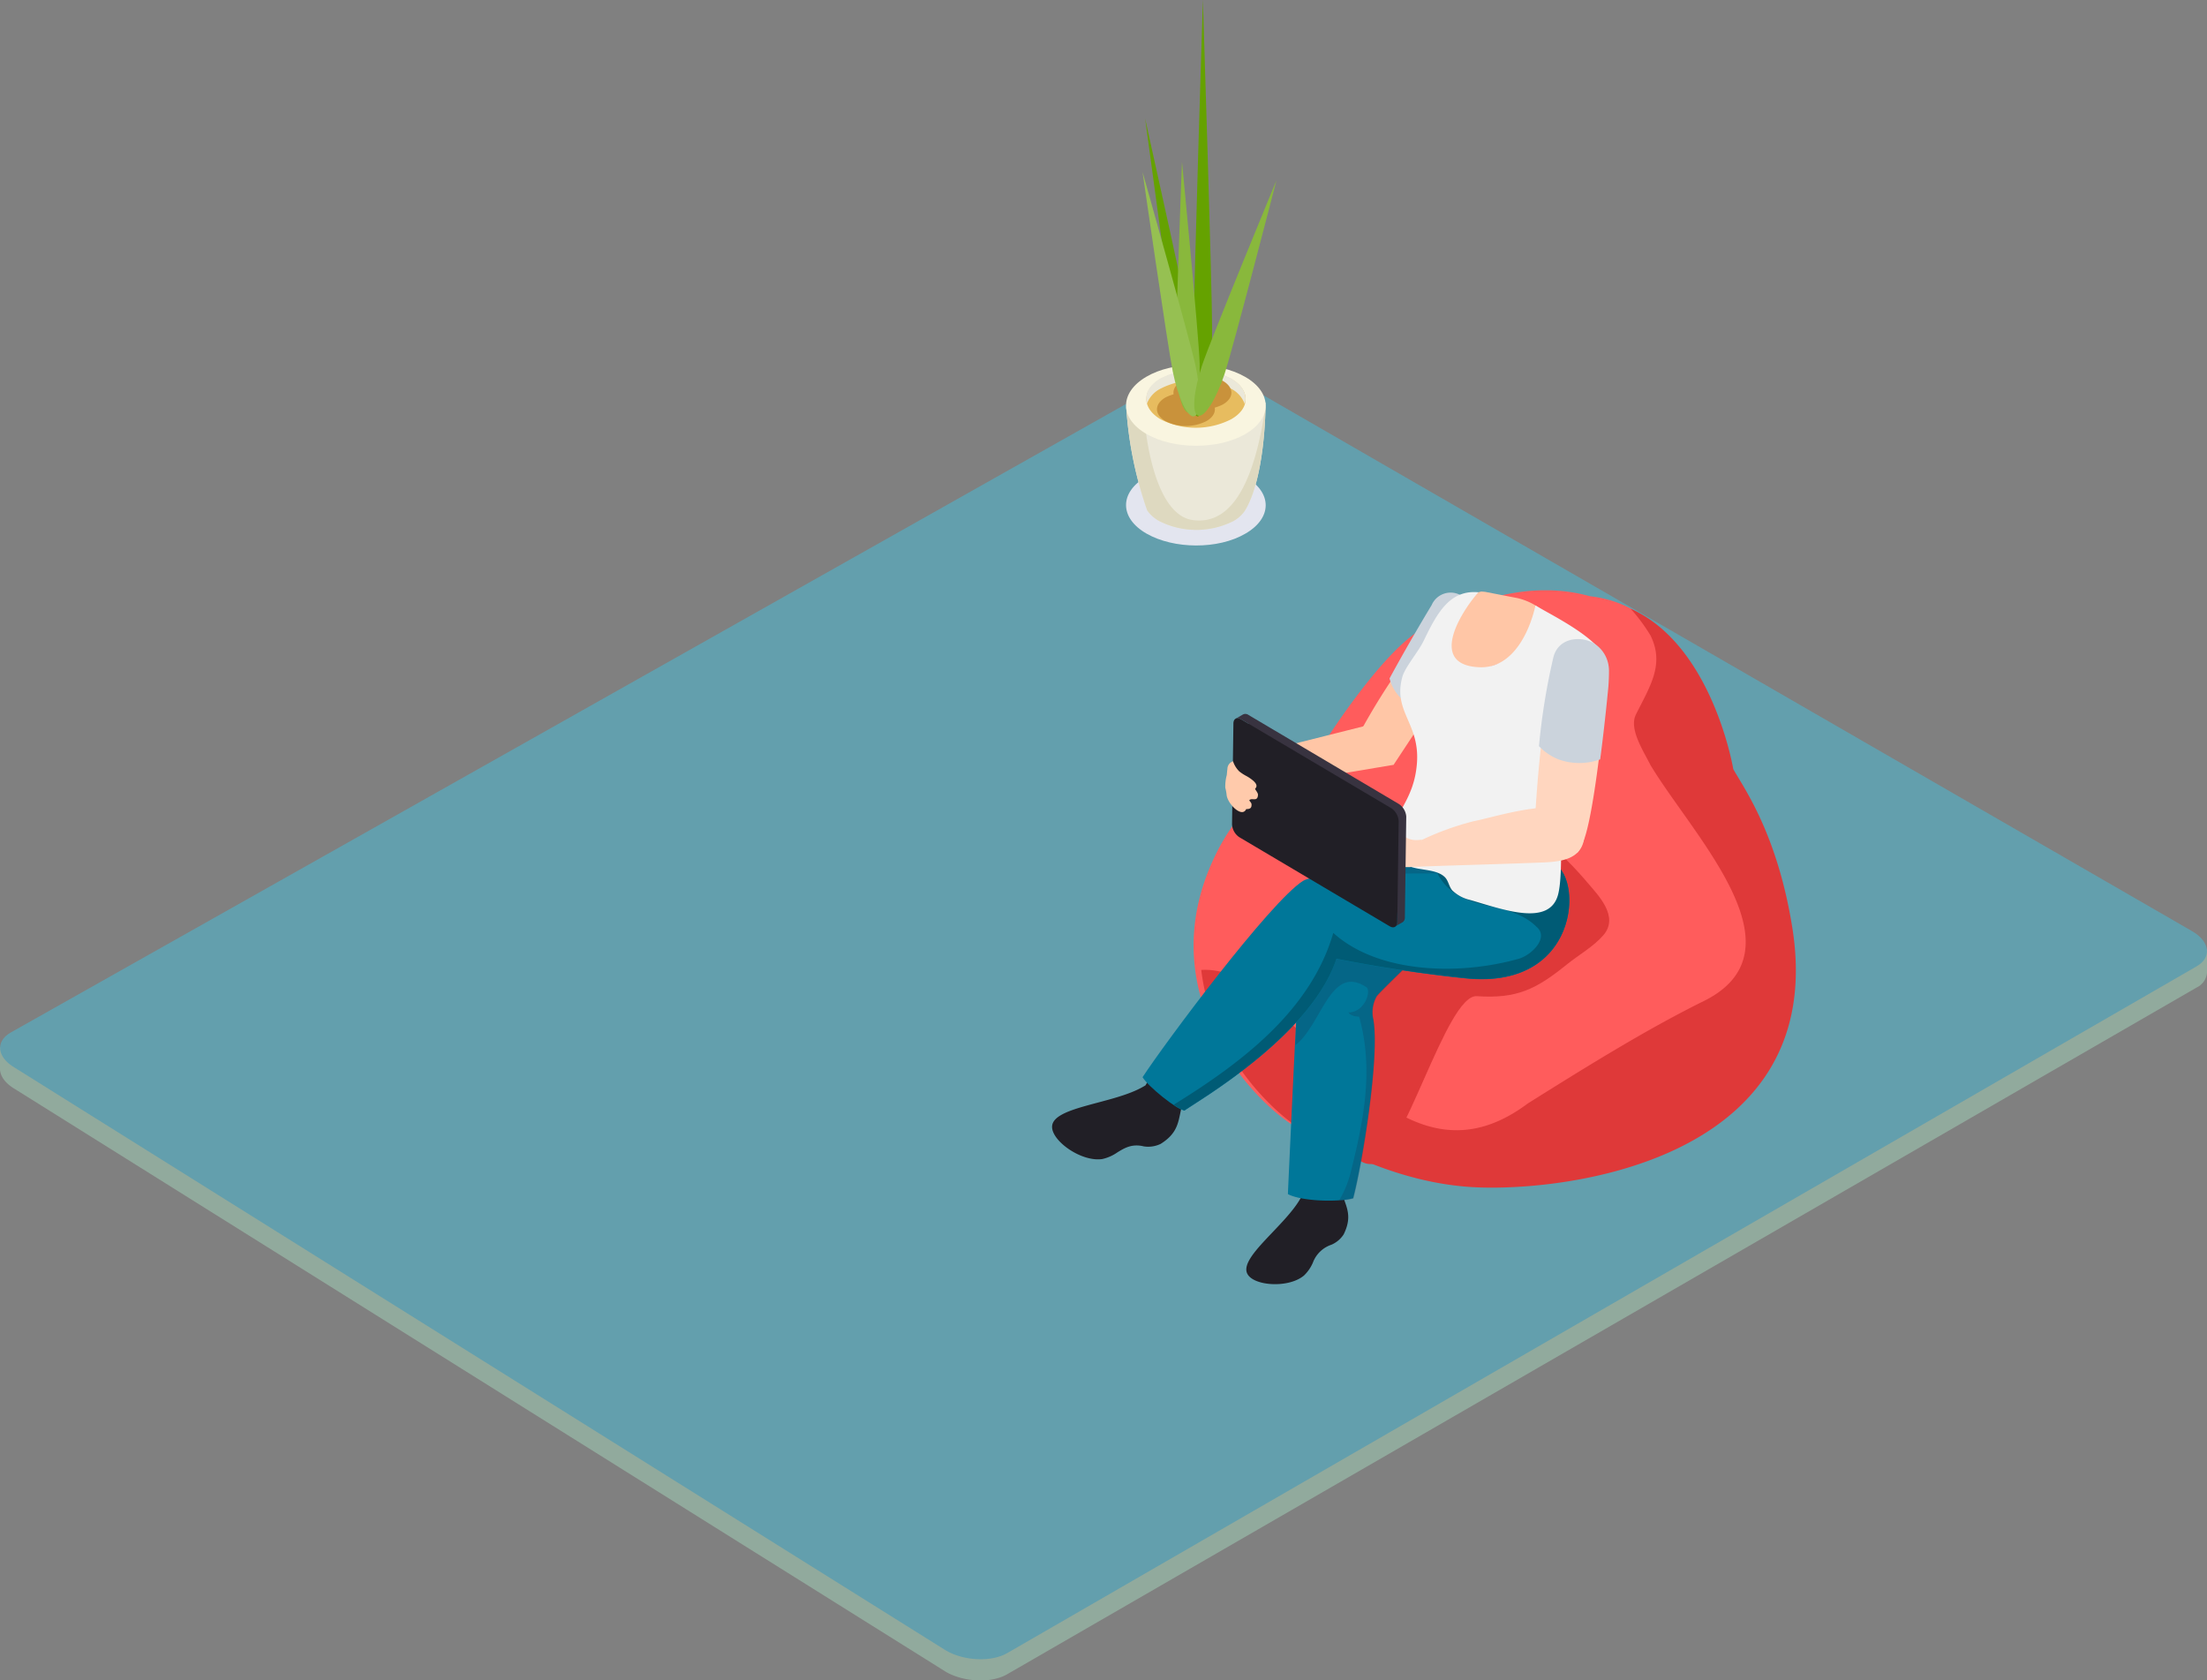 <svg xmlns="http://www.w3.org/2000/svg" viewBox="0 0 415.88 316.65"><rect x="0" y="0" width="415.88" height="316.65" fill="#808080" stroke="none"/><defs><style>.aedcaa9e-77ca-45e7-9e55-f2efc78907f5{isolation:isolate;}.b67ac540-feb3-42cd-b13a-01ece9dda5ee{fill:#91aa9d;}.ab21bde6-af2e-4397-87f7-ebf7454b15e5{fill:#639fad;}.b12f40b9-4d25-4153-a5c3-d7c9912ee805{fill:#e3e5ef;}.b12f40b9-4d25-4153-a5c3-d7c9912ee805,.bd1e879d-47b2-4900-9fb2-94ec68e096c1{mix-blend-mode:multiply;}.b361e749-61b2-4624-9e31-6d170f56eaab{fill:#ebe8d9;}.f0344dfc-1381-4e09-8c8f-7cd071926266{fill:#ded9c0;}.fe214ebd-942a-4744-9438-1657140f2c1b{fill:#f9f5e0;}.af4c7965-b6ac-4534-aaef-9ad96313fbe2{fill:#e7bc5f;}.a7bca440-349b-4056-8a30-7cd763ca6d0b{fill:#c9923b;}.a59f14e9-36b8-4434-8b4f-fcd9ca910734{fill:#65a200;}.b61cf18c-2a84-4e12-97c5-081692e5f487{fill:#89b83c;}.fdc0ddb2-e7ed-4f5b-9742-7f92bed7911c{fill:#96c052;}.e86d50c1-bd7a-4f3a-a057-113dea9224a7{fill:#ff5c5c;}.aae504d8-485a-4231-b5b5-1f04b8b1d72b{fill:#df3939;}.b0d9c053-81cf-45c3-86ee-8e85c6a8c43f{fill:#211f26;}.ba7887f3-bfe0-4f54-be70-f705d1cba7fb{fill:#079;}.bd1e879d-47b2-4900-9fb2-94ec68e096c1{fill:#123f5d;opacity:0.3;}.aeefce7c-3ee8-4629-bfb3-fd44e33f3e68{fill:#005b75;}.afc01dd4-89ac-454a-8fe9-ea219fe65f58{fill:#ffc6a6;}.e66f2d7a-6fd2-4328-b668-bf0bcf847f7e{fill:#cbd3dc;}.ebe66700-f1ac-4d70-b0d5-de55a5b757c5{fill:#f2f2f2;}.afd37007-9b7b-4cfd-8d0d-abc9b60b60db{fill:#ffd6bf;}.aeda7690-e62b-4c4e-8d6c-de1e00b6be06{fill:#383340;}.f507e110-38c3-4c2d-8ad1-08ee0674d1da{fill:#ffcaab;}</style></defs><title>0804</title><g class="aedcaa9e-77ca-45e7-9e55-f2efc78907f5"><g id="a7c2cb0e-a9e5-4560-b5c3-fb230995a9bd" data-name="圖層 1"><path class="b67ac540-feb3-42cd-b13a-01ece9dda5ee" d="M0,197.34l4.41-.18L221.31,74.92c2.95-1.7,8.13-1.49,11.53.47L412.43,179.08l3.08-.13h.37v4.37l0,0a3.42,3.42,0,0,1-1.95,2.76L189.76,315.5c-2.94,1.7-8.13,1.49-11.52-.47L2.81,205.21C1,204.15.06,202.8,0,201.51l0,0Z"/><path class="ab21bde6-af2e-4397-87f7-ebf7454b15e5" d="M189.76,311.52,413.89,182.11c2.95-1.69,2.57-4.69-.82-6.65l-180.23-104c-3.4-2-8.58-2.18-11.53-.48L2,194.57c-2.94,1.7-2.56,4.69.83,6.65L178.24,311C181.63,313,186.82,313.21,189.76,311.52Z"/><path class="b12f40b9-4d25-4153-a5c3-d7c9912ee805" d="M234.67,100.56c-5.12,3-13.45,2.94-18.6,0s-5.18-7.78-.06-10.74,13.45-2.94,18.61,0S239.8,97.6,234.67,100.56Z"/><path class="b361e749-61b2-4624-9e31-6d170f56eaab" d="M238.47,75.87v.58c0,1.85-.3,13.77-3.82,19.68h0a6.17,6.17,0,0,1-2.22,2.05,15.51,15.51,0,0,1-14,0,6.8,6.8,0,0,1-2.26-2A73.62,73.62,0,0,1,212.24,77v-.29C212.32,67.49,238.47,75.87,238.47,75.87Z"/><path class="f0344dfc-1381-4e09-8c8f-7cd071926266" d="M238.47,76.45c0,1.85-.3,13.77-3.82,19.68h0a6.17,6.17,0,0,1-2.22,2.05,15.51,15.51,0,0,1-14,0,6.8,6.8,0,0,1-2.26-2A73.62,73.62,0,0,1,212.24,77v-.29l3.47,2.68S217,96.93,224.77,98,236.58,89.82,238.47,76.45Z"/><path class="fe214ebd-942a-4744-9438-1657140f2c1b" d="M234.67,81.79c-5.12,2.95-13.45,2.94-18.6,0S210.89,74,216,71s13.45-2.94,18.61,0S239.8,78.83,234.67,81.79Z"/><path class="af4c7965-b6ac-4534-aaef-9ad96313fbe2" d="M232,71.39a14.66,14.66,0,0,0-13.25,0c-3.65,2.11-3.63,5.53,0,7.65A14.66,14.66,0,0,0,232,79C235.64,76.93,235.62,73.51,232,71.39Z"/><path class="b361e749-61b2-4624-9e31-6d170f56eaab" d="M218.7,73.23a14.66,14.66,0,0,1,13.25,0,5.28,5.28,0,0,1,2.6,2.89c.54-1.7-.32-3.52-2.6-4.83a14.66,14.66,0,0,0-13.25,0c-2.24,1.3-3.09,3.08-2.57,4.76A5.29,5.29,0,0,1,218.7,73.23Z"/><path class="a7bca440-349b-4056-8a30-7cd763ca6d0b" d="M227.32,74.9a8.52,8.52,0,0,0-7.71,0c-2.13,1.23-2.11,3.22,0,4.45a8.54,8.54,0,0,0,7.72,0C229.47,78.13,229.46,76.14,227.32,74.9Z"/><path class="a7bca440-349b-4056-8a30-7cd763ca6d0b" d="M230.43,71.77a8.54,8.54,0,0,0-7.72,0c-2.12,1.23-2.11,3.22,0,4.45a8.52,8.52,0,0,0,7.71,0C232.58,75,232.57,73,230.43,71.77Z"/><path class="a59f14e9-36b8-4434-8b4f-fcd9ca910734" d="M228.41,62.16c0,7.6-.78,13.76-1.74,13.76s-1.73-6.16-1.73-13.76S226.67,0,226.67,0,228.41,54.55,228.41,62.16Z"/><path class="a59f14e9-36b8-4434-8b4f-fcd9ca910734" d="M225.65,67.9c1,5.62,1,10.35.11,10.56s-2.51-4.18-3.51-9.8-6.47-46.35-6.47-46.35S224.65,62.27,225.65,67.9Z"/><path class="b61cf18c-2a84-4e12-97c5-081692e5f487" d="M226.06,68.49c.14,5.08-.74,9.24-2,9.29s-2.34-4-2.48-9.14,1.15-38.15,1.15-38.15S225.92,63.4,226.06,68.49Z"/><path class="fdc0ddb2-e7ed-4f5b-9742-7f92bed7911c" d="M225.28,68.9c1.05,4.95.94,9.23-.26,9.55S222,75,221,70.05s-5.7-37.63-5.7-37.63S224.23,64,225.28,68.9Z"/><path class="b61cf18c-2a84-4e12-97c5-081692e5f487" d="M230.73,70.54c-1.59,4.77-3.81,8.25-5,7.77s-.79-4.74.8-9.51,14-34.82,14-34.82S232.32,65.77,230.73,70.54Z"/><path class="e86d50c1-bd7a-4f3a-a057-113dea9224a7" d="M325.42,144.35c-.28-1.77-5.56-29.78-25.83-32-11-3.09-23.19.57-32.44,6.67-7.17,4.72-16.57,19.34-16.78,19.65a108.25,108.25,0,0,0-9.09,7c-4.49,4.13-8.82,8.84-11.65,14.27-14,26.86,6.9,48.05,14.69,52.5,9.48,5.42,19.51,9.62,30.32,10.61,15.56,1.43,69.24-3.39,61.9-48.93C333.69,156.43,327.35,147.84,325.42,144.35Z"/><path class="aae504d8-485a-4231-b5b5-1f04b8b1d72b" d="M337.72,174.69c-2.85-17.69-9.18-26.28-11.11-29.77-.26-1.56-4.41-23.58-19.34-30.22a34,34,0,0,1,3.72,5c2.71,5.43,0,9.5-2.72,14.93-1.35,2.71,1.36,6.78,2.72,9.5,8.14,13.57,29.85,35.28,9.5,44.78-10.86,5.43-21.72,12.21-32.57,19-21.71,16.28-36.64-10.86-54.28-23.07-1.28-1.28-4.37-2.25-7.28-2.07,1.82,15.74,13.69,27.08,19.14,30.19,9.48,5.42,19.52,9.62,30.33,10.61C291.38,225.05,345.06,220.23,337.72,174.69Z"/><path class="aae504d8-485a-4231-b5b5-1f04b8b1d72b" d="M281.27,154.53c-4.37-.64-11.15-1.11-14.28,2.61-1.16,1.39-3.61.88-4.52-.54-1.9,1.17-3.73,2.47-5.48,3.74-5.17,3.75-11.12,8.18-11.33,15.29-.27,9.74,4.25,44.43,12.84,43.71,5.78-.48,14-32,19.78-31.63,7.57.52,11.23-1.32,17-6,2.24-1.8,4.95-3.31,6.84-5.47,3.08-3.54-1-7.58-3-9.95C294.32,160.67,289,155.66,281.27,154.53Z"/><path class="b0d9c053-81cf-45c3-86ee-8e85c6a8c43f" d="M245.42,225.15c0-3.11-.24-6.32-.51-9.59h9.45c-.63,2-1.26,4-1.79,5.93-.47,4.79,3.06,6.2.62,11.12a5.17,5.17,0,0,1-2.31,1.94,5.63,5.63,0,0,0-3.49,3.39,7.49,7.49,0,0,1-1.66,2.4c-2.86,2.42-9.3,2-10.62-.2-1.9-3.09,7.22-9.19,10.11-14.61C245.28,225.43,245.35,225.29,245.42,225.15Z"/><path class="b0d9c053-81cf-45c3-86ee-8e85c6a8c43f" d="M220.45,203a18.81,18.81,0,0,1-2.7-1.82c-.62,1.13-1.25,2.25-1.9,3.34-.14.08-.27.17-.38.22-5.61,3.3-17.22,3.76-17.22,7.6,0,2.72,5.56,6.65,9.47,6.06a8,8,0,0,0,2.83-1.25c1.34-.82,2.75-1.69,5-1.13a5.42,5.42,0,0,0,3.15-.47c4.83-3,2.62-6.2,5.43-10.14C222.87,204.61,221.63,203.75,220.45,203Z"/><path class="ba7887f3-bfe0-4f54-be70-f705d1cba7fb" d="M244.5,188.07a40.7,40.7,0,0,1,5-17.36c3.85-6.82,12.61-14,12.76-14s19.61,7.55,18.55,9.73c-.59,1.23-21,20.41-21.44,21.32a6.14,6.14,0,0,0-.6,4.35c1.24,7.1-2.12,27.31-3.8,33.67-2.71.79-9.72.6-12.28-.77,0-.47,1.49-32.23,1.78-37Z"/><path class="bd1e879d-47b2-4900-9fb2-94ec68e096c1" d="M243.67,193.11c0-.12,0-.23,0-.33C243.45,196.76,243.61,194.1,243.67,193.11Z"/><path class="bd1e879d-47b2-4900-9fb2-94ec68e096c1" d="M243.67,193.11c0-.2,0-.33,0-.33S243.68,193,243.67,193.11Z"/><path class="bd1e879d-47b2-4900-9fb2-94ec68e096c1" d="M262.29,156.76c-.15,0-8.91,7.13-12.76,14a40.7,40.7,0,0,0-5,17.36s0,.13,0,.32c-.09,1.49-.25,4.63-.44,8.49,4.88-3.64,6.59-15.27,13.24-11,1.21.4,0,4.84-3.22,4.84.4.8,2,.8,2,.8,2.82,10.08.81,19.75-1.61,29.43a19.63,19.63,0,0,1-2.19,5.25,13.38,13.38,0,0,0,2.73-.4c1.68-6.36,5-26.57,3.8-33.67a6.14,6.14,0,0,1,.6-4.35c.42-.91,20.85-20.09,21.44-21.32C281.9,164.31,262.45,156.76,262.29,156.76Z"/><path class="ba7887f3-bfe0-4f54-be70-f705d1cba7fb" d="M276.13,184.36c-12.94-1.32-24.29-3.67-24.29-3.67-4.79,14.5-26.09,26.77-28.65,28.59-1.49-.25-6.77-4.47-7.89-6.3,4.18-6.41,24.1-33.14,30.25-37,3.85-2.42,37.69-.55,37.75-2.16,0-.66,7.89-1.3,8.46-1.29C298.28,162.66,299,186.71,276.13,184.36Z"/><path class="aeefce7c-3ee8-4629-bfb3-fd44e33f3e68" d="M291.76,162.51c-.57,0-8.44.63-8.46,1.29s-5.58.73-12.45.76a10.59,10.59,0,0,0,1.34,2c4.44,5.24,12.5,3.23,17.33,8.07,2.42,2-.8,5.23-3.22,6-11.29,3.23-26.6,2.82-35.06-4.84-4.24,14.65-17.33,24.51-30.1,32.39a6.83,6.83,0,0,0,2.05,1.06c2.56-1.82,23.86-14.09,28.65-28.59,0,0,11.35,2.35,24.29,3.67C299,186.71,298.28,162.66,291.76,162.51Z"/><path class="afc01dd4-89ac-454a-8fe9-ea219fe65f58" d="M264.8,129a8.48,8.48,0,0,0,5.1,4.06l-7.29,11.05c-2.25-1.48-5.06-4-5.71-7.25a127.4,127.4,0,0,1,6.88-11A13.24,13.24,0,0,0,264.8,129Z"/><path class="e66f2d7a-6fd2-4328-b668-bf0bcf847f7e" d="M265.7,132.84a8,8,0,0,1-3.86-5c3.83-7.07,7.94-13.83,7.94-13.83a3.89,3.89,0,0,1,5.52-1.82l.53,0a4.48,4.48,0,0,1,1.84,6l-7.82,15.6C268.45,133.44,266.78,133.39,265.7,132.84Z"/><path class="afc01dd4-89ac-454a-8fe9-ea219fe65f58" d="M293.6,118.66a5.31,5.31,0,0,1-2,3.55,5.38,5.38,0,0,1-3.95,1.1l-13.54,4.58c-1.56-.19-.69-7-1.54-8.2a2.31,2.31,0,0,0,.81-1.46,7.35,7.35,0,0,1,1.48-3.41,29.94,29.94,0,0,1,2.63-2.93l1.65-.43.74.07,6,1.16A11.53,11.53,0,0,1,293.6,118.66Z"/><path class="ebe66700-f1ac-4d70-b0d5-de55a5b757c5" d="M267,143.85c-.52,6.76-4.1,9.34-6.79,16.27.69.45,1.34,1,2,1.45a12.67,12.67,0,0,0,5.58,2.2c1.43.25,3.35.42,4.45,1.49.72.7.77,1.78,1.44,2.54a7.16,7.16,0,0,0,3.33,1.78c6.13,1.76,15,5.14,16.6-1.05,1.14-4.37.07-17,.9-22.83.69-4.9,2-8.81,3.43-13.54.61-2.07,5.05-4.77,4.85-7-.37-4.4-10-9-13.45-11.07-1.16,5.16-4.38,11.9-10.57,11.64-9.62-.39-3.67-10.18-.18-14.13-5.4-.48-7.77,3.86-10.31,9.13-1,2.09-3.43,4.86-4,6.73C262.39,134.11,267.6,136.25,267,143.85Z"/><path class="afd37007-9b7b-4cfd-8d0d-abc9b60b60db" d="M302,137c-.76,6.89-2.16,18-3.65,21.59a13.38,13.38,0,0,1-.81,1.65l0,0c-.11.18-.22.34-.33.49-.5-.46-7.82-2.47-8.12-3.11,0-.25.46-11.63,1.92-22Z"/><path class="e66f2d7a-6fd2-4328-b668-bf0bcf847f7e" d="M293.67,143.09A10.49,10.49,0,0,1,290,140.6a123.28,123.28,0,0,1,2.72-16.77c.93-3.57,4.8-4,7.25-2.81l.29.15a6,6,0,0,1,2.86,4.31,6.11,6.11,0,0,1,.07.86c0,.46,0,1.52-.11,3,0,0-.61,6.68-1.55,13.75A11.54,11.54,0,0,1,293.67,143.09Z"/><path class="afd37007-9b7b-4cfd-8d0d-abc9b60b60db" d="M258.44,156.68c.53.1,1,.21,1.56.29-1-.41-2.28-1-1.88-2.26a.32.32,0,0,1,.17-.25c.42-.11,1.45.66,1.78.86,1.16.64,2.51.89,3.65,1.54.18.11,1.11.84,1.32,1a4.25,4.25,0,0,0,1.36.42,6.9,6.9,0,0,0,1.54-.06,16.7,16.7,0,0,1-.69,4.91l-1.54.26c-.75,0-1.48,0-2-.08-.77-.1-1.39-.16-2.19-.21a12.79,12.79,0,0,1-2.29-.34c-1.49-.41-2.38-.66-3.9-1.05a1.09,1.09,0,0,1-.67-.36c-.13-.17-.08-.26.11-.32,0,0,0,0,0,0,.65-.26,2.67-.07,3.45-.23a23.73,23.73,0,0,1-3.85-.6c-.31-.09-.91-.32-.7-.79s.73-.38,1-.35l1.94.13a13.68,13.68,0,0,1-3-.61.48.48,0,0,1-.34-.47c.1-.73,2-.51,2.48-.44,1,.17,2.06.37,3.13.53a27.88,27.88,0,0,1-3.64-1c-.26-.1-.78-.27-.74-.64C254.73,155.87,257.84,156.57,258.44,156.68Z"/><path class="afd37007-9b7b-4cfd-8d0d-abc9b60b60db" d="M266.17,163.35c8.25-.32,15.23-.47,23.48-.79,3.74-.14,8.69-.19,8.91-5.21.19-4.34-3.3-5.38-7.59-5.16-.84,0-1.71.13-2.59.25-4.1.57-8.39,1.86-10.68,2.3a53.25,53.25,0,0,0-9.76,3.52A51.12,51.12,0,0,0,266.17,163.35Z"/><path class="afc01dd4-89ac-454a-8fe9-ea219fe65f58" d="M261.13,138.71c-2.09-3.19-1.06-3.94-4.23-1.84L235,142.38c-.15,1.48-.11,3-.12,4.48,0,.64,0,1.27,0,1.9l27.73-4.64C262.31,141.65,263.23,141.89,261.13,138.71Z"/><path class="aeda7690-e62b-4c4e-8d6c-de1e00b6be06" d="M263.6,151.5l-28.34-16.78a1,1,0,0,0-1-.11l-1.41.81a1,1,0,0,1,1,.11l1.47.87-.11,0h0l-.84.48c-.2.1-.39.21-.58.32a.59.59,0,0,0-.25.54l-.24,17.37a1.87,1.87,0,0,0,.82,1.47l.67-.38h0l-.67.38,27.21,16.11a.61.61,0,0,0,.6.06l1.39-.79,0,1.72a1,1,0,0,1-.43.9l.71-.4.71-.41a1,1,0,0,0,.42-.9l.26-19A3.12,3.12,0,0,0,263.6,151.5Z"/><path class="b0d9c053-81cf-45c3-86ee-8e85c6a8c43f" d="M262.18,152.3l-28.33-16.77c-.77-.46-1.41-.11-1.43.78l-.26,19a3.11,3.11,0,0,0,1.38,2.45l28.33,16.78c.77.45,1.41.1,1.43-.79l.26-19A3.13,3.13,0,0,0,262.18,152.3Z"/><path class="f507e110-38c3-4c2d-8ad1-08ee0674d1da" d="M237.05,149.75c0-.42-.6-1-.53-1.13s.71-.57-.39-1.53a7.82,7.82,0,0,0-1.37-.92,7.83,7.83,0,0,1-1.24-.82,4.76,4.76,0,0,1-1.17-1.9,1.54,1.54,0,0,0-1.06,1.46c-.06.38-.08.78-.12,1.13a8.17,8.17,0,0,0-.28,2.4,8.43,8.43,0,0,1,.25,1.33c.13,1.63,2.88,4.46,3.69,2.69.69,0,1.06-.16,1-.94,0-.25-.46-.66-.41-.72C235.84,150.22,237,151.22,237.05,149.75Z"/></g></g></svg>